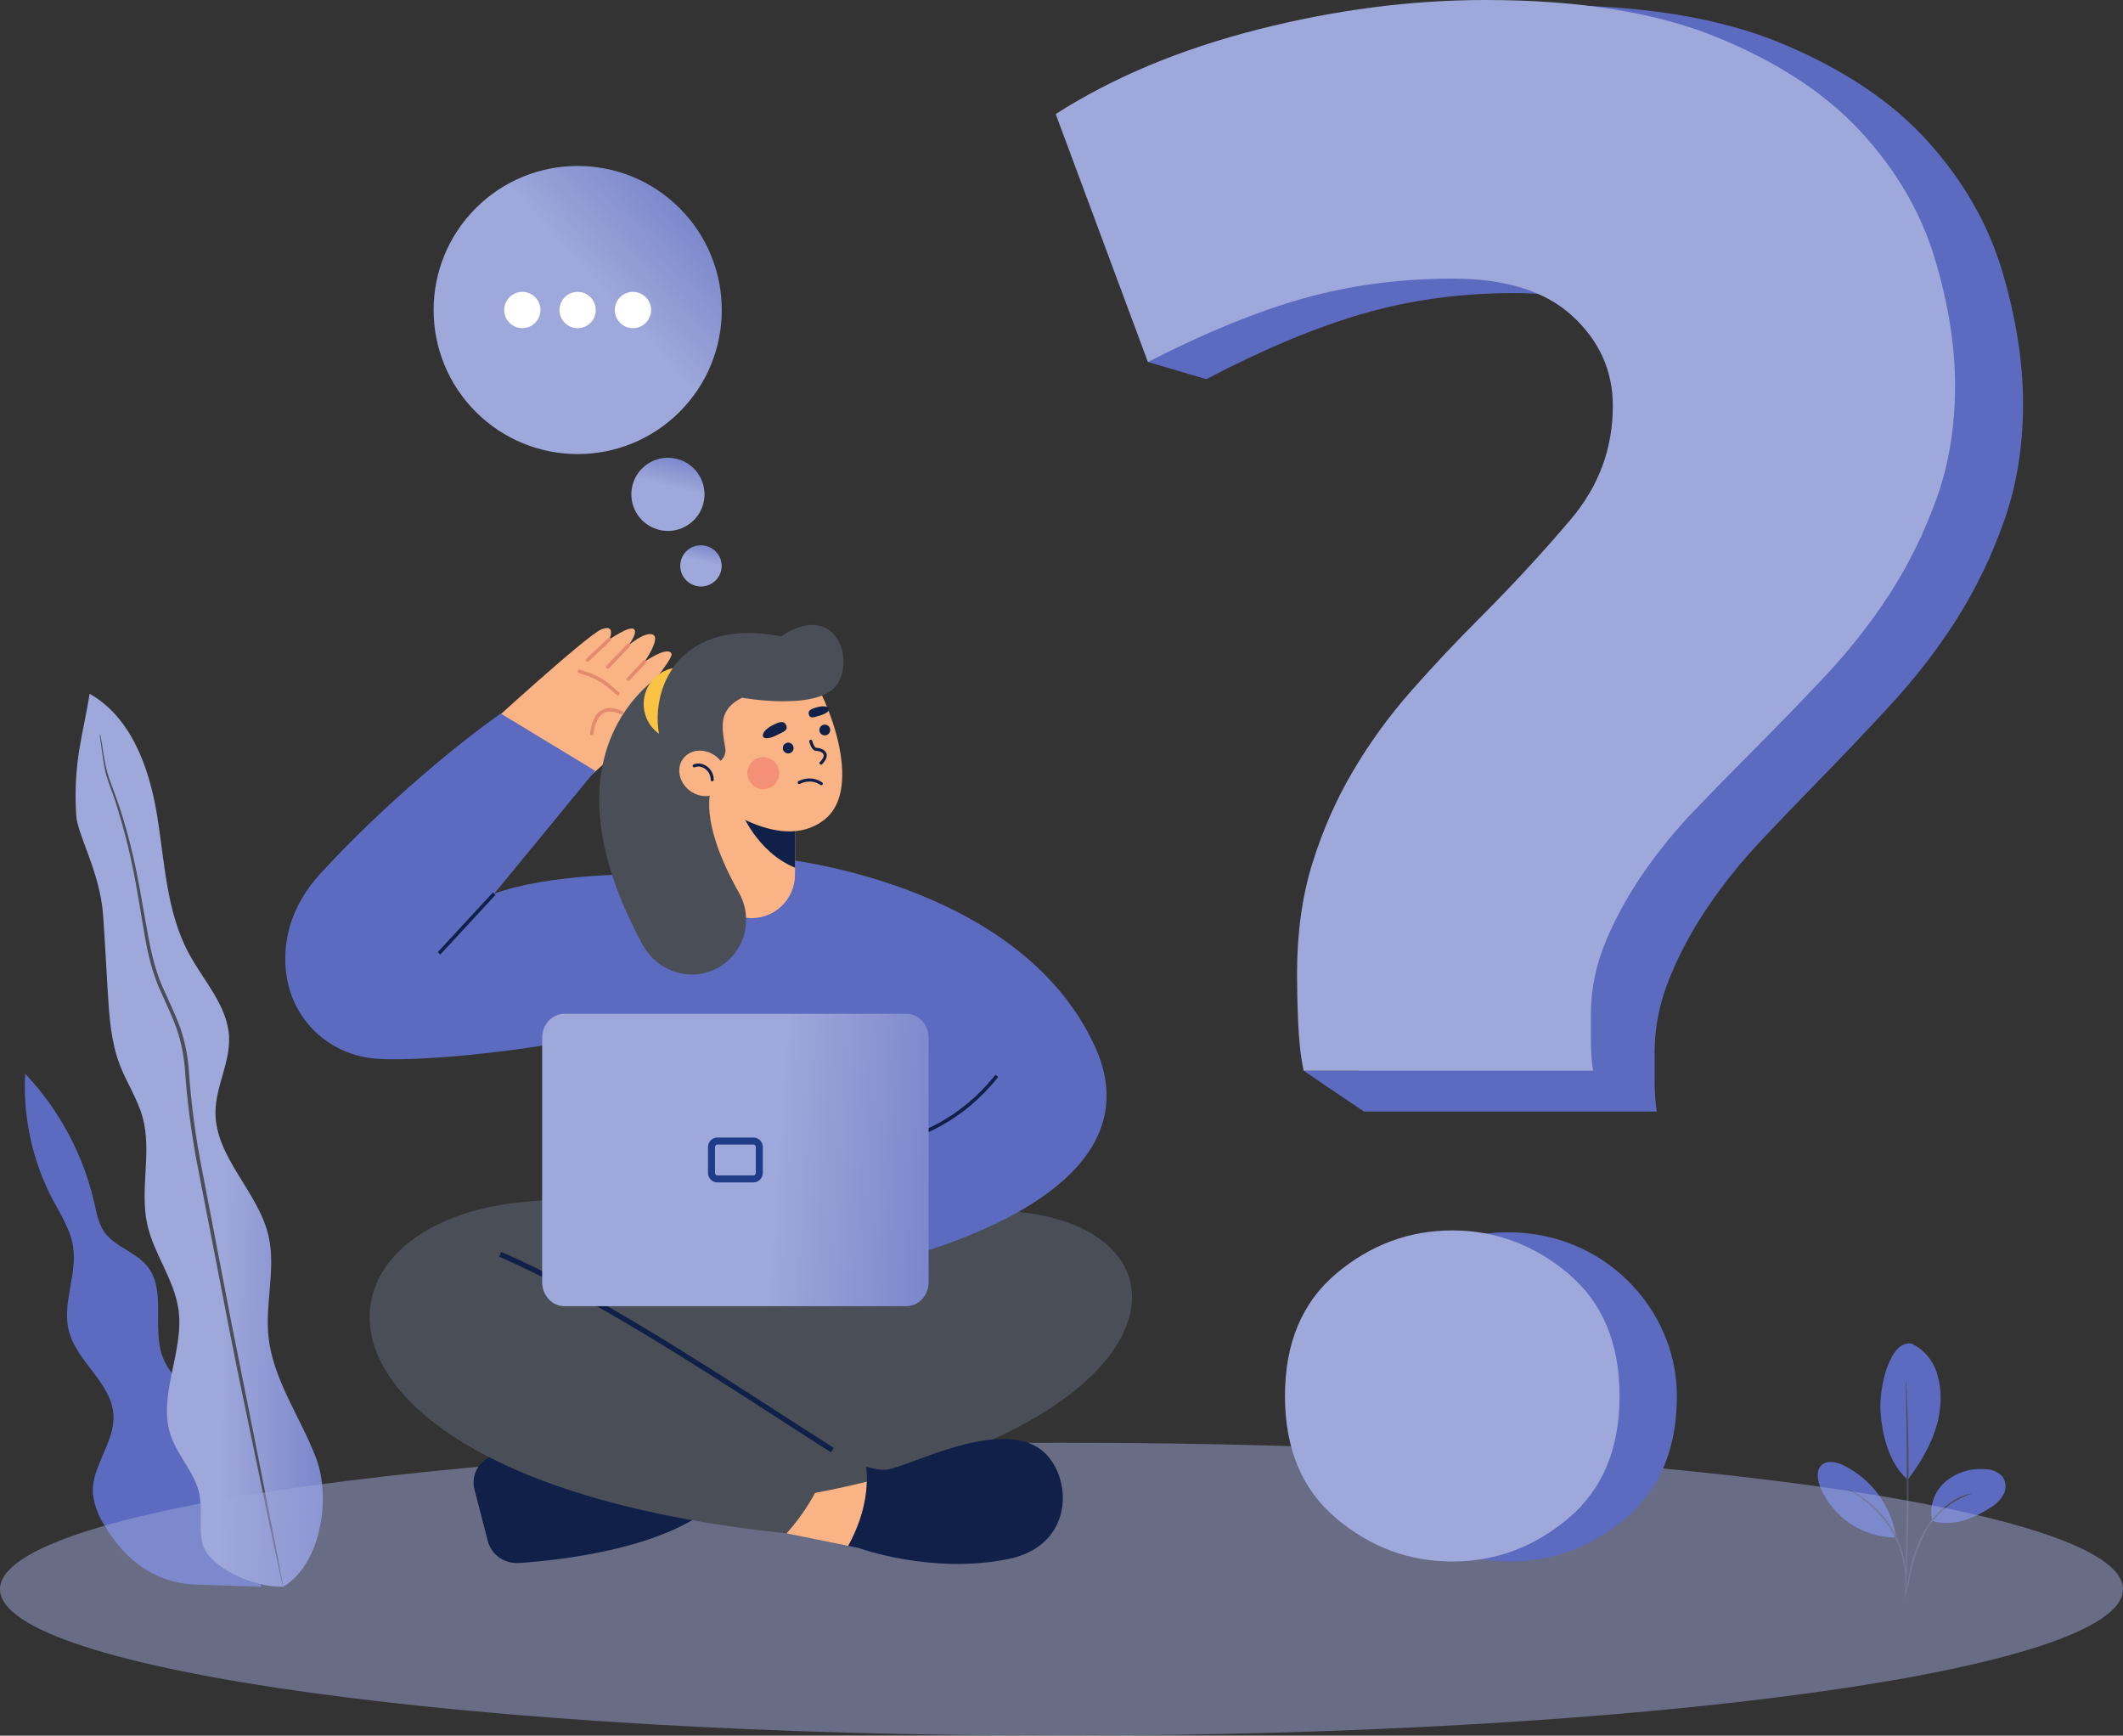 <svg width="367" height="300" viewBox="0 0 367 300" fill="none" xmlns="http://www.w3.org/2000/svg">
<rect x="0" y="0" width="367" height="300" fill="#333333" stroke="none"/>
<path d="M38.42 251.251C39.263 247.988 37.122 244.703 34.69 242.337C32.258 239.97 29.424 237.857 28.178 234.714C26.157 229.637 28.872 223.066 25.426 218.833C23.397 216.339 19.757 215.503 17.966 212.86C17.019 211.464 16.713 209.747 16.34 208.104C14.436 199.666 10.298 191.896 4.361 185.609C3.965 193.118 5.593 200.597 9.075 207.261C10.47 209.918 12.186 212.487 12.648 215.473C13.394 220.296 10.709 225.269 11.902 230.002C13.252 235.423 19.361 239.051 19.622 244.629C19.869 249.347 15.759 253.484 16.064 258.195C16.314 260.198 17.033 262.114 18.16 263.787C21.816 269.879 27.149 274.053 35.242 273.919L45.178 274.262L38.42 251.251Z" fill="url(#paint0_linear_14_219)"/>
<g opacity="0.3">
<path d="M38.42 251.251C39.263 247.988 37.122 244.703 34.69 242.337C32.258 239.97 29.424 237.857 28.178 234.714C26.157 229.637 28.872 223.066 25.426 218.833C23.397 216.339 19.757 215.503 17.966 212.86C17.019 211.464 16.713 209.747 16.34 208.104C14.436 199.666 10.298 191.896 4.361 185.609C3.965 193.118 5.593 200.597 9.075 207.261C10.47 209.918 12.186 212.487 12.648 215.473C13.394 220.296 10.709 225.269 11.902 230.002C13.252 235.423 19.361 239.051 19.622 244.629C19.869 249.347 15.759 253.484 16.064 258.195C16.314 260.198 17.033 262.114 18.16 263.787C21.816 269.879 27.149 274.053 35.242 273.919L45.178 274.262L38.42 251.251Z" fill="url(#paint1_linear_14_219)"/>
</g>
<path d="M48.96 274.262C55.449 270.402 57.314 258.979 54.606 251.923C51.899 244.868 47.147 238.424 46.401 230.906C45.834 225.127 47.729 219.192 46.401 213.54C44.596 205.902 37.159 200.011 37.249 192.172C37.293 187.774 39.792 183.638 39.598 179.24C39.352 173.857 35.22 169.579 32.661 164.83C28.738 157.566 28.484 148.972 27.141 140.827C25.799 132.681 22.666 123.953 15.49 119.921C14.423 126.835 12.603 131.576 13.178 140.946C13.379 144.313 17.288 150.749 17.817 158.118C18.138 162.531 18.354 166.943 18.623 171.356C18.884 175.649 19.16 180.017 20.704 184.048C21.883 187.132 23.77 189.924 24.65 193.105C26.291 199.078 24.128 205.558 25.456 211.613C26.582 216.743 30.133 221.163 30.856 226.367C31.878 233.676 27.127 241.299 29.566 248.242C30.767 251.707 33.616 254.484 34.422 258.053C35.048 260.83 34.362 263.765 34.929 266.55C35.846 271.029 44.395 274.523 48.96 274.24" fill="url(#paint2_linear_14_219)"/>
<path d="M17.273 126.813C17.261 126.945 17.261 127.077 17.273 127.209C17.273 127.5 17.362 127.873 17.422 128.344C17.571 129.344 17.735 130.808 18.071 132.704C18.407 134.601 19.421 136.758 20.204 139.349C20.988 141.94 21.853 144.911 22.584 148.241C23.315 151.571 23.941 155.267 24.59 159.231C25.239 163.196 25.955 167.526 27.917 171.663C28.827 173.738 29.849 175.814 30.617 178.031C31.366 180.304 31.825 182.662 31.982 185.049C32.347 190.122 32.984 195.172 33.892 200.176C35.876 210.427 37.771 220.185 39.494 229.077C41.217 237.97 42.947 245.899 44.32 252.611C45.693 259.323 46.841 264.684 47.632 268.469C48.027 270.306 48.34 271.747 48.564 272.777C48.669 273.24 48.758 273.606 48.825 273.889C48.847 274.017 48.882 274.142 48.93 274.263C48.935 274.132 48.92 274.001 48.885 273.875C48.833 273.591 48.773 273.218 48.691 272.747C48.497 271.717 48.221 270.268 47.878 268.417C47.132 264.624 46.073 259.204 44.768 252.521C43.462 245.839 41.836 237.82 40.068 228.958L34.519 200.071C33.624 195.084 32.997 190.052 32.639 184.997C32.47 182.56 31.994 180.154 31.222 177.837C30.431 175.597 29.402 173.492 28.484 171.431C26.53 167.362 25.843 163.106 25.142 159.149C24.441 155.192 23.822 151.489 23.054 148.152C22.285 144.814 21.435 141.828 20.57 139.244C19.705 136.661 18.735 134.518 18.332 132.659C17.929 130.8 17.75 129.314 17.586 128.329C17.497 127.866 17.43 127.493 17.377 127.202C17.36 127.068 17.325 126.937 17.273 126.813Z" fill="#4A4E57"/>
<path d="M330.454 232.232C331.462 232.713 332.363 233.393 333.102 234.231C333.842 235.068 334.405 236.047 334.758 237.108C335.448 239.238 335.644 241.498 335.332 243.715C334.847 248.008 332.408 252.331 329.79 255.758C326.18 252.607 325.314 247.112 325.105 244.297C324.718 239.818 326.709 231.568 330.454 232.232Z" fill="url(#paint3_linear_14_219)"/>
<path d="M333.975 262.843C333.734 261.62 333.819 260.356 334.221 259.176C334.623 257.997 335.328 256.944 336.265 256.123C337.22 255.319 338.325 254.713 339.515 254.34C340.706 253.967 341.959 253.835 343.202 253.951C343.778 253.944 344.348 254.063 344.874 254.299C345.399 254.535 345.867 254.882 346.245 255.317C346.528 255.778 346.682 256.307 346.691 256.848C346.701 257.389 346.565 257.923 346.298 258.393C345.75 259.328 344.965 260.101 344.022 260.633C340.897 262.597 337.511 263.926 333.975 262.873" fill="url(#paint4_linear_14_219)"/>
<path d="M329.35 275.969C329.367 275.672 329.41 275.377 329.477 275.088C329.589 274.468 329.738 273.669 329.917 272.706C330.316 270.049 331.145 267.474 332.371 265.083C333.64 262.698 335.523 260.695 337.824 259.282C338.526 258.862 339.278 258.531 340.062 258.296C340.272 258.229 340.486 258.175 340.703 258.132C340.852 258.132 340.934 258.087 340.934 258.132C339.149 258.709 337.498 259.637 336.076 260.861C334.654 262.085 333.491 263.582 332.655 265.262C331.454 267.613 330.609 270.129 330.148 272.728C329.924 273.729 329.745 274.535 329.611 275.088C329.555 275.39 329.468 275.685 329.35 275.969Z" fill="#4A4E57"/>
<path d="M329.485 238.645C329.509 238.774 329.524 238.903 329.53 239.034C329.53 239.317 329.568 239.683 329.598 240.139C329.65 241.094 329.702 242.483 329.762 244.208C329.867 247.642 329.957 252.42 329.935 257.647C329.912 262.873 329.785 267.644 329.642 271.086C329.575 272.803 329.5 274.192 329.44 275.155C329.44 275.603 329.388 275.969 329.365 276.26C329.364 276.388 329.349 276.516 329.32 276.641C329.309 276.512 329.309 276.382 329.32 276.252C329.32 275.969 329.32 275.603 329.32 275.148C329.32 274.147 329.38 272.766 329.418 271.078C329.508 267.644 329.598 262.866 329.62 257.639C329.642 252.413 329.62 247.65 329.538 244.2C329.538 242.513 329.493 241.132 329.47 240.131V239.026C329.464 238.899 329.469 238.772 329.485 238.645Z" fill="#4A4E57"/>
<path d="M327.731 265.427C327.296 262.828 326.249 260.371 324.675 258.258C323.101 256.146 321.047 254.439 318.683 253.28C317.482 252.698 315.901 252.324 314.916 253.22C313.932 254.116 314.17 255.736 314.625 256.953C315.687 259.541 317.491 261.757 319.808 263.322C322.126 264.887 324.854 265.731 327.649 265.748" fill="url(#paint5_linear_14_219)"/>
<path d="M319.265 257.349C319.524 257.432 319.774 257.542 320.011 257.677C320.308 257.815 320.597 257.969 320.876 258.14C321.256 258.353 321.624 258.584 321.98 258.834C322.417 259.128 322.837 259.445 323.241 259.783C323.709 260.165 324.157 260.571 324.583 261C325.551 261.993 326.405 263.093 327.127 264.277C327.83 265.476 328.393 266.751 328.805 268.078C328.979 268.657 329.121 269.245 329.23 269.84C329.33 270.358 329.402 270.881 329.447 271.407C329.491 271.839 329.511 272.273 329.506 272.707C329.527 273.032 329.527 273.359 329.506 273.685C329.504 273.966 329.474 274.246 329.417 274.521C329.342 274.521 329.469 273.326 329.26 271.43C329.203 270.913 329.118 270.4 329.007 269.892C328.891 269.309 328.741 268.733 328.559 268.167C328.142 266.865 327.582 265.613 326.888 264.434C326.18 263.267 325.347 262.181 324.404 261.194C323.99 260.766 323.554 260.36 323.099 259.977C322.712 259.631 322.306 259.307 321.883 259.006C320.324 257.901 319.265 257.408 319.265 257.349Z" fill="#4A4E57"/>
<g style="mix-blend-mode:multiply" opacity="0.49">
<path d="M183.5 300C284.844 300 367 288.665 367 274.684C367 260.702 284.844 249.367 183.5 249.367C82.156 249.367 0 260.702 0 274.684C0 288.665 82.156 300 183.5 300Z" fill="#9FA8DA"/>
</g>
<path d="M346.075 46.732C343.638 38.631 339.354 31.194 333.223 24.395C327.078 17.597 318.698 11.983 308.082 7.544C297.466 3.104 283.977 0.885 267.617 0.885C254.565 0.885 241.265 2.645 227.714 6.167C214.151 9.701 202.385 14.726 192.408 21.258L205.397 56.927L198.435 62.568L208.532 65.537C218.497 60.319 227.578 56.531 235.771 54.171C243.951 51.824 252.644 50.65 261.861 50.65C271.077 50.65 278.035 52.869 282.768 57.309C287.5 61.761 289.861 67.105 289.861 73.383C289.861 80.96 287.425 87.683 282.58 93.564C277.71 99.445 272.339 105.388 266.456 111.397C262.372 115.569 258.401 119.879 254.565 124.318C250.732 128.77 247.334 133.529 244.399 138.631C241.452 143.722 239.091 149.206 237.306 155.087C235.508 160.968 234.622 167.562 234.622 174.872C234.622 177.231 234.672 180.037 234.81 183.304C234.832 183.907 234.864 184.493 234.899 185.073H225.355L235.771 192.118H286.416C286.153 190.549 286.028 188.724 286.028 186.634V181.927C286.028 177.488 286.927 173.113 288.712 168.801C290.497 164.489 292.746 160.382 295.432 156.453C298.116 152.538 301.116 148.812 304.448 145.292C307.771 141.758 310.968 138.429 314.04 135.291C318.124 131.119 322.346 126.682 326.692 121.973C331.039 117.267 334.885 112.317 338.207 107.087C341.53 101.857 344.277 96.18 346.45 90.032C348.623 83.897 349.722 77.173 349.722 69.851C349.722 62.528 348.498 54.837 346.075 46.736V46.732Z" fill="#5C6BC0"/>
<path d="M251.138 48.161C242.03 48.161 233.439 49.296 225.355 51.568C217.258 53.852 208.286 57.517 198.435 62.568L182.5 19.716C192.361 13.395 203.989 8.53 217.394 5.111C230.786 1.704 243.93 0 256.828 0C272.996 0 286.328 2.149 296.819 6.444C307.31 10.739 315.592 16.172 321.666 22.752C327.727 29.331 331.958 36.529 334.365 44.368C336.76 52.208 337.969 59.664 337.969 66.738C337.969 73.812 336.883 80.332 334.737 86.269C332.588 92.219 329.873 97.713 326.59 102.774C323.307 107.836 319.505 112.625 315.21 117.181C310.916 121.738 306.743 126.033 302.707 130.07C299.67 133.107 296.51 136.328 293.227 139.75C289.932 143.156 286.97 146.761 284.315 150.552C281.662 154.355 279.439 158.329 277.674 162.501C275.91 166.673 275.021 170.908 275.021 175.204V179.76C275.021 181.786 275.144 183.55 275.403 185.069H225.353C224.834 182.539 224.527 179.699 224.402 176.539C224.266 173.378 224.216 170.662 224.216 168.378C224.216 161.304 225.092 154.922 226.869 149.229C228.634 143.538 230.968 138.229 233.879 133.303C236.78 128.365 240.136 123.761 243.926 119.451C247.716 115.156 251.641 110.981 255.677 106.945C261.489 101.131 266.797 95.377 271.611 89.686C276.4 83.995 278.807 77.488 278.807 70.155C278.807 64.081 276.475 58.909 271.797 54.601C267.119 50.306 260.232 48.157 251.136 48.157L251.138 48.161Z" fill="#9FA8DA"/>
<path d="M289.88 241.287C289.88 250.42 286.924 257.467 281.012 262.438C275.101 267.42 268.418 269.901 260.958 269.901C253.497 269.901 246.806 267.42 240.895 262.438C234.993 257.467 232.038 250.42 232.038 241.287C232.038 232.154 234.993 225.117 240.895 220.135C249.995 212.454 263.458 210.743 274.112 216.134C283.567 220.918 289.88 230.633 289.88 241.287Z" fill="#5C6BC0"/>
<path d="M279.973 241.287C279.973 250.42 277.017 257.467 271.105 262.438C265.194 267.42 258.511 269.901 251.051 269.901C243.59 269.901 236.899 267.42 230.988 262.438C225.086 257.467 222.131 250.42 222.131 241.287C222.131 232.154 225.086 225.117 230.988 220.135C236.899 215.164 243.582 212.673 251.051 212.673C258.519 212.673 265.192 215.164 271.105 220.135C277.015 225.117 279.973 232.164 279.973 241.287Z" fill="#9FA8DA"/>
<path d="M121.679 86.61C122.323 83.177 120.062 79.871 116.629 79.227C113.196 78.583 109.891 80.845 109.248 84.279C108.604 87.712 110.865 91.018 114.298 91.662C117.731 92.305 121.036 90.044 121.679 86.61Z" fill="url(#paint6_linear_14_219)"/>
<path d="M124.692 98.469C125.054 96.537 123.771 94.676 121.827 94.312C119.883 93.948 118.013 95.218 117.652 97.15C117.29 99.081 118.573 100.942 120.517 101.307C122.461 101.671 124.331 100.401 124.692 98.469Z" fill="url(#paint7_linear_14_219)"/>
<path d="M117.477 71.191C127.203 61.467 127.203 45.702 117.477 35.978C107.75 26.255 91.981 26.255 82.254 35.978C72.528 45.702 72.528 61.467 82.254 71.191C91.981 80.914 107.75 80.914 117.477 71.191Z" fill="url(#paint8_linear_14_219)"/>
<path d="M90.295 56.722C92.027 56.722 93.431 55.318 93.431 53.585C93.431 51.852 92.027 50.448 90.295 50.448C88.562 50.448 87.158 51.852 87.158 53.585C87.158 55.318 88.562 56.722 90.295 56.722Z" fill="white"/>
<path d="M99.854 56.722C101.587 56.722 102.991 55.318 102.991 53.585C102.991 51.852 101.587 50.448 99.854 50.448C98.122 50.448 96.718 51.852 96.718 53.585C96.718 55.318 98.122 56.722 99.854 56.722Z" fill="white"/>
<path d="M109.417 56.722C111.149 56.722 112.554 55.318 112.554 53.585C112.554 51.852 111.149 50.448 109.417 50.448C107.685 50.448 106.28 51.852 106.28 53.585C106.28 55.318 107.685 56.722 109.417 56.722Z" fill="white"/>
<path d="M82.016 257.433L84.343 266.405C84.95 268.744 87.211 270.326 89.714 270.155C97.342 269.637 113.192 267.767 122.29 261.059L119.705 248.13C107.197 247.424 95.501 248.121 85.371 251.529C82.834 252.383 81.368 254.925 82.019 257.431L82.016 257.433Z" fill="#102048"/>
<path d="M149.739 253.493C146.752 252.538 143.891 250.648 143.891 250.648L133.632 253.868L135.983 265.031L146.641 267.196C149.889 261.255 150.077 256.379 149.739 253.493Z" fill="#F9B384"/>
<path d="M112.483 244.671L112.029 243.887C123.003 237.509 151.11 222.185 175.059 217.664L175.228 218.556C151.419 223.051 123.419 238.317 112.486 244.671H112.483Z" fill="#E49B31"/>
<path fill-rule="evenodd" clip-rule="evenodd" d="M140.898 258.049C139.511 260.614 137.855 262.925 135.983 265.031C36.374 254.758 51.765 197.637 111.187 208.939L161.204 207.088L162.93 209.686C208.049 204.382 211.813 244.481 140.898 258.049Z" fill="#4A4E57"/>
<path d="M143.647 251.031C140.82 249.231 137.874 247.33 134.757 245.315C119.102 235.206 101.361 223.747 86.287 217.214L86.648 216.382C101.789 222.944 119.564 234.425 135.248 244.553C138.365 246.565 141.308 248.466 144.133 250.266L143.647 251.031Z" fill="#102048"/>
<path d="M179.374 250.169C171.76 245.465 157.001 253.595 153.296 254.006C152.215 254.127 150.967 253.89 149.739 253.495C150.077 256.381 149.889 261.258 146.641 267.199L148.452 267.566C148.452 267.566 160.967 272.155 174.244 269.485C186.498 267.02 185.359 253.87 179.374 250.172V250.169Z" fill="#102048"/>
<path d="M100.674 135.292C100.674 135.292 115.639 122.563 115.086 120.144C114.689 118.415 110.45 120.95 110.45 120.95C110.45 120.95 116.394 113.894 116.092 113.038C115.552 111.506 111.439 114.361 111.439 114.361C111.439 114.361 114.217 110.36 112.89 109.707C111.562 109.054 108.665 111.521 108.665 111.521C108.665 111.521 110.358 109.3 109.562 108.717C108.766 108.134 105.337 110.532 105.337 110.532C105.337 110.532 106.568 107.73 103.954 108.792C101.339 109.854 83.003 126.685 83.003 126.685L100.674 135.292Z" fill="#F9B384"/>
<path d="M106.798 120.193C106.725 120.193 106.653 120.166 106.595 120.113C104.026 117.767 102.892 117.196 100.06 116.322C99.9 116.274 99.811 116.105 99.859 115.945C99.908 115.785 100.077 115.696 100.237 115.744C103.173 116.647 104.346 117.237 107.003 119.665C107.127 119.779 107.136 119.97 107.023 120.094C106.962 120.159 106.882 120.193 106.8 120.193H106.798Z" fill="#E28B6D"/>
<path d="M102.29 127.099C102.276 127.099 102.261 127.099 102.249 127.096C102.084 127.072 101.968 126.92 101.993 126.755C102.288 124.651 102.95 123.335 104.017 122.735C104.931 122.222 106.118 122.273 107.55 122.892C107.702 122.958 107.775 123.137 107.707 123.289C107.642 123.441 107.463 123.514 107.311 123.446C106.063 122.907 105.054 122.844 104.314 123.262C103.434 123.758 102.854 124.96 102.592 126.84C102.571 126.99 102.442 127.101 102.292 127.101L102.29 127.099Z" fill="#E28B6D"/>
<path d="M101.584 114.373C101.504 114.373 101.424 114.341 101.364 114.278C101.25 114.157 101.255 113.966 101.376 113.85L105.132 110.311C105.252 110.195 105.443 110.203 105.56 110.323C105.673 110.444 105.668 110.636 105.547 110.752L101.792 114.291C101.734 114.346 101.659 114.373 101.584 114.373Z" fill="#E28B6D"/>
<path d="M105.059 115.582C104.984 115.582 104.909 115.553 104.849 115.498C104.728 115.381 104.725 115.19 104.839 115.069L108.447 111.31C108.563 111.189 108.754 111.185 108.875 111.301C108.996 111.417 108.999 111.608 108.885 111.729L105.277 115.488C105.216 115.551 105.139 115.58 105.059 115.58V115.582Z" fill="#E28B6D"/>
<path d="M108.612 117.699C108.537 117.699 108.464 117.672 108.406 117.617C108.285 117.503 108.278 117.312 108.392 117.188L111.221 114.153C111.335 114.032 111.526 114.024 111.649 114.138C111.77 114.252 111.777 114.443 111.664 114.566L108.834 117.602C108.774 117.665 108.694 117.699 108.612 117.699Z" fill="#E28B6D"/>
<path fill-rule="evenodd" clip-rule="evenodd" d="M85.434 154.467L102.885 133.226L86.565 123.335C79.758 128.069 66.594 138.792 55.438 150.935C52.976 153.615 51.051 156.745 50.084 160.192C49.257 163.134 49.107 166.039 49.571 168.884C50.783 176.3 56.614 182.021 64.398 182.933C69.003 183.472 82.599 182.684 97.352 180.14L102.49 222.543L157.206 220.426C157.463 219.23 157.717 218.051 157.968 216.887C172.659 212.502 198.786 201.544 189.25 180.816C175.937 151.876 133.707 148.264 133.707 148.264L133.707 148.265C133.707 148.265 133.707 148.265 133.707 148.264L121.809 148.874C120.999 149.609 120.041 150.489 118.979 151.471C111.09 150.632 94.544 151.113 85.434 154.467Z" fill="url(#paint9_linear_14_219)"/>
<path d="M137.572 137.174L137.564 137.948L137.441 149.977L137.427 151.281C137.405 153.32 136.568 155.168 135.219 156.511C133.876 157.843 132.029 158.68 129.983 158.695C125.859 158.717 122.486 155.405 122.447 151.274L122.302 136.407L137.572 137.174Z" fill="#F9B384"/>
<path d="M137.564 137.948L137.441 149.977C130.757 147.256 128.005 140.018 128.005 140.018L137.562 137.948H137.564Z" fill="#102048"/>
<path d="M140.208 116.956C142.602 119.832 149.598 136.124 142.508 141.683C134.529 147.938 122.387 137.657 122.387 137.657L120.757 118.681L131.296 115.902L140.208 116.956Z" fill="#F9B384"/>
<path d="M115.388 115.911C115.388 115.911 92.009 128.107 111.071 163.262C113.518 167.778 118.943 169.747 123.581 167.546C128.558 165.183 130.442 159.101 127.738 154.3C124.621 148.76 121.61 141.624 122.897 136.317L115.388 115.914V115.911Z" fill="#4A4E57"/>
<path d="M122.066 126.155C124.536 123.685 124.536 119.68 122.066 117.21C119.597 114.74 115.592 114.74 113.123 117.21C110.653 119.68 110.653 123.685 113.123 126.155C115.592 128.626 119.597 128.626 122.066 126.155Z" fill="#FBC343"/>
<path d="M125.376 129.283C124.691 125.338 124.275 122.631 128.263 120.597C128.263 120.597 142.317 123.154 144.999 117.849C147.681 112.547 143.593 104.177 135.035 109.99C113.124 105.708 110.186 126.218 116.829 133.054L123.385 132.048C124.706 131.845 125.603 130.597 125.376 129.281V129.283Z" fill="#4A4E57"/>
<path d="M136.257 130.229C136.772 130.229 137.191 129.811 137.191 129.295C137.191 128.78 136.772 128.361 136.257 128.361C135.741 128.361 135.323 128.78 135.323 129.295C135.323 129.811 135.741 130.229 136.257 130.229Z" fill="#102048"/>
<path d="M142.581 127.113C143.097 127.113 143.515 126.695 143.515 126.18C143.515 125.664 143.097 125.246 142.581 125.246C142.065 125.246 141.647 125.664 141.647 126.18C141.647 126.695 142.065 127.113 142.581 127.113Z" fill="#102048"/>
<path d="M141.932 132.171C141.867 132.171 141.801 132.147 141.751 132.099C141.644 131.997 141.639 131.83 141.741 131.724C142.116 131.33 142.527 130.776 142.353 130.372C142.174 129.953 141.417 129.774 141.069 129.774C140.324 129.774 139.966 128.449 139.901 128.183C139.867 128.04 139.954 127.897 140.096 127.863C140.239 127.827 140.382 127.916 140.416 128.059C140.551 128.62 140.861 129.247 141.069 129.247C141.427 129.247 142.517 129.416 142.839 130.166C143.069 130.701 142.829 131.349 142.123 132.092C142.072 132.147 142.002 132.174 141.932 132.174V132.171Z" fill="#102048"/>
<path d="M141.98 135.715C141.93 135.715 141.879 135.701 141.833 135.669C140.075 134.481 138.297 135.478 138.28 135.488C138.155 135.56 137.992 135.517 137.92 135.391C137.847 135.265 137.891 135.103 138.017 135.031C138.101 134.982 140.099 133.862 142.13 135.231C142.251 135.314 142.283 135.478 142.2 135.599C142.15 135.674 142.065 135.715 141.98 135.715Z" fill="#102048"/>
<path d="M135.847 125.246C136.379 126.247 135.453 126.448 134.367 127.024C133.282 127.6 132.171 127.812 131.918 127.333C131.664 126.857 132.338 126.003 133.424 125.425C134.51 124.847 135.436 124.469 135.847 125.243V125.246Z" fill="#102048"/>
<path d="M139.804 123.441C140.039 124.334 140.704 123.945 141.671 123.691C142.638 123.437 143.422 122.95 143.311 122.525C143.199 122.099 142.324 121.959 141.354 122.213C140.384 122.467 139.62 122.752 139.802 123.444L139.804 123.441Z" fill="#102048"/>
<path opacity="0.4" d="M133.817 135.664C134.936 134.632 135.006 132.889 133.974 131.771C132.943 130.652 131.2 130.582 130.082 131.614C128.964 132.646 128.894 134.389 129.925 135.507C130.957 136.625 132.699 136.696 133.817 135.664Z" fill="#EB5D60"/>
<path d="M124.837 136.265C126.096 134.633 125.614 132.15 123.761 130.72C121.907 129.289 119.384 129.452 118.125 131.084C116.865 132.715 117.347 135.198 119.201 136.629C121.054 138.06 123.578 137.897 124.837 136.265Z" fill="#F9B384"/>
<path d="M123.122 135.047C122.977 135.047 122.858 134.929 122.858 134.784C122.858 134.002 122.479 133.282 121.84 132.851C121.296 132.483 120.645 132.399 120.101 132.619C119.966 132.672 119.811 132.609 119.755 132.474C119.7 132.338 119.765 132.183 119.901 132.128C120.607 131.84 121.441 131.944 122.133 132.411C122.916 132.938 123.385 133.823 123.385 134.781C123.385 134.926 123.267 135.045 123.122 135.045V135.047Z" fill="#102048"/>
<path d="M85.215 154.257L75.668 164.581L76.112 164.992L85.659 154.667L85.215 154.257Z" fill="#102048"/>
<path d="M152.457 198.644L152.28 198.066C159.228 195.947 165.973 193.414 172.085 185.77L172.556 186.147C166.336 193.927 159.499 196.498 152.457 198.646V198.644Z" fill="#102048"/>
<path d="M156.682 175.226H97.572C95.446 175.226 93.722 177.091 93.722 179.391V221.604C93.722 223.905 95.446 225.77 97.572 225.77H156.682C158.808 225.77 160.532 223.905 160.532 221.604V179.391C160.532 177.091 158.808 175.226 156.682 175.226Z" fill="url(#paint10_linear_14_219)"/>
<path d="M130.249 197.828C130.474 197.828 130.655 198.024 130.655 198.269V202.724C130.655 202.966 130.474 203.165 130.249 203.165H124.007C123.782 203.165 123.601 202.969 123.601 202.724V198.269C123.601 198.027 123.782 197.828 124.007 197.828H130.249ZM130.249 196.619H124.007C123.117 196.619 122.391 197.359 122.391 198.269V202.724C122.391 203.634 123.117 204.374 124.007 204.374H130.249C131.139 204.374 131.864 203.634 131.864 202.724V198.269C131.864 197.359 131.139 196.619 130.249 196.619Z" fill="#1F3C88"/>
<defs>
<linearGradient id="paint0_linear_14_219" x1="24.334" y1="446.273" x2="44.201" y2="272.397" gradientUnits="userSpaceOnUse">
<stop stop-color="#9FA8DA"/>
<stop offset="1" stop-color="#5C6BC0"/>
</linearGradient>
<linearGradient id="paint1_linear_14_219" x1="24.334" y1="446.273" x2="44.201" y2="272.397" gradientUnits="userSpaceOnUse">
<stop stop-color="#9FA8DA"/>
<stop offset="1" stop-color="#5C6BC0"/>
</linearGradient>
<linearGradient id="paint2_linear_14_219" x1="71.64" y1="202.865" x2="38.88" y2="202.392" gradientUnits="userSpaceOnUse">
<stop stop-color="#5C6BC0"/>
<stop offset="1" stop-color="#9FA8DA"/>
</linearGradient>
<linearGradient id="paint3_linear_14_219" x1="330.163" y1="301.478" x2="335.664" y2="255.314" gradientUnits="userSpaceOnUse">
<stop stop-color="#9FA8DA"/>
<stop offset="1" stop-color="#5C6BC0"/>
</linearGradient>
<linearGradient id="paint4_linear_14_219" x1="340.139" y1="281.353" x2="340.847" y2="262.835" gradientUnits="userSpaceOnUse">
<stop stop-color="#9FA8DA"/>
<stop offset="1" stop-color="#5C6BC0"/>
</linearGradient>
<linearGradient id="paint5_linear_14_219" x1="320.847" y1="291.097" x2="322.167" y2="265.206" gradientUnits="userSpaceOnUse">
<stop stop-color="#9FA8DA"/>
<stop offset="1" stop-color="#5C6BC0"/>
</linearGradient>
<linearGradient id="paint6_linear_14_219" x1="117.958" y1="74.708" x2="115.678" y2="84.122" gradientUnits="userSpaceOnUse">
<stop stop-color="#5C6BC0"/>
<stop offset="1" stop-color="#9FA8DA"/>
</linearGradient>
<linearGradient id="paint7_linear_14_219" x1="122.576" y1="91.77" x2="121.296" y2="97.066" gradientUnits="userSpaceOnUse">
<stop stop-color="#5C6BC0"/>
<stop offset="1" stop-color="#9FA8DA"/>
</linearGradient>
<linearGradient id="paint8_linear_14_219" x1="131.842" y1="24.252" x2="103.513" y2="49.778" gradientUnits="userSpaceOnUse">
<stop stop-color="#5C6BC0"/>
<stop offset="1" stop-color="#9FA8DA"/>
</linearGradient>
<linearGradient id="paint9_linear_14_219" x1="118.891" y1="415.032" x2="126.137" y2="218.182" gradientUnits="userSpaceOnUse">
<stop stop-color="#9FA8DA"/>
<stop offset="1" stop-color="#5C6BC0"/>
</linearGradient>
<linearGradient id="paint10_linear_14_219" x1="185.281" y1="202.389" x2="134.302" y2="198.872" gradientUnits="userSpaceOnUse">
<stop stop-color="#5C6BC0"/>
<stop offset="1" stop-color="#9FA8DA"/>
</linearGradient>
</defs>
</svg>
